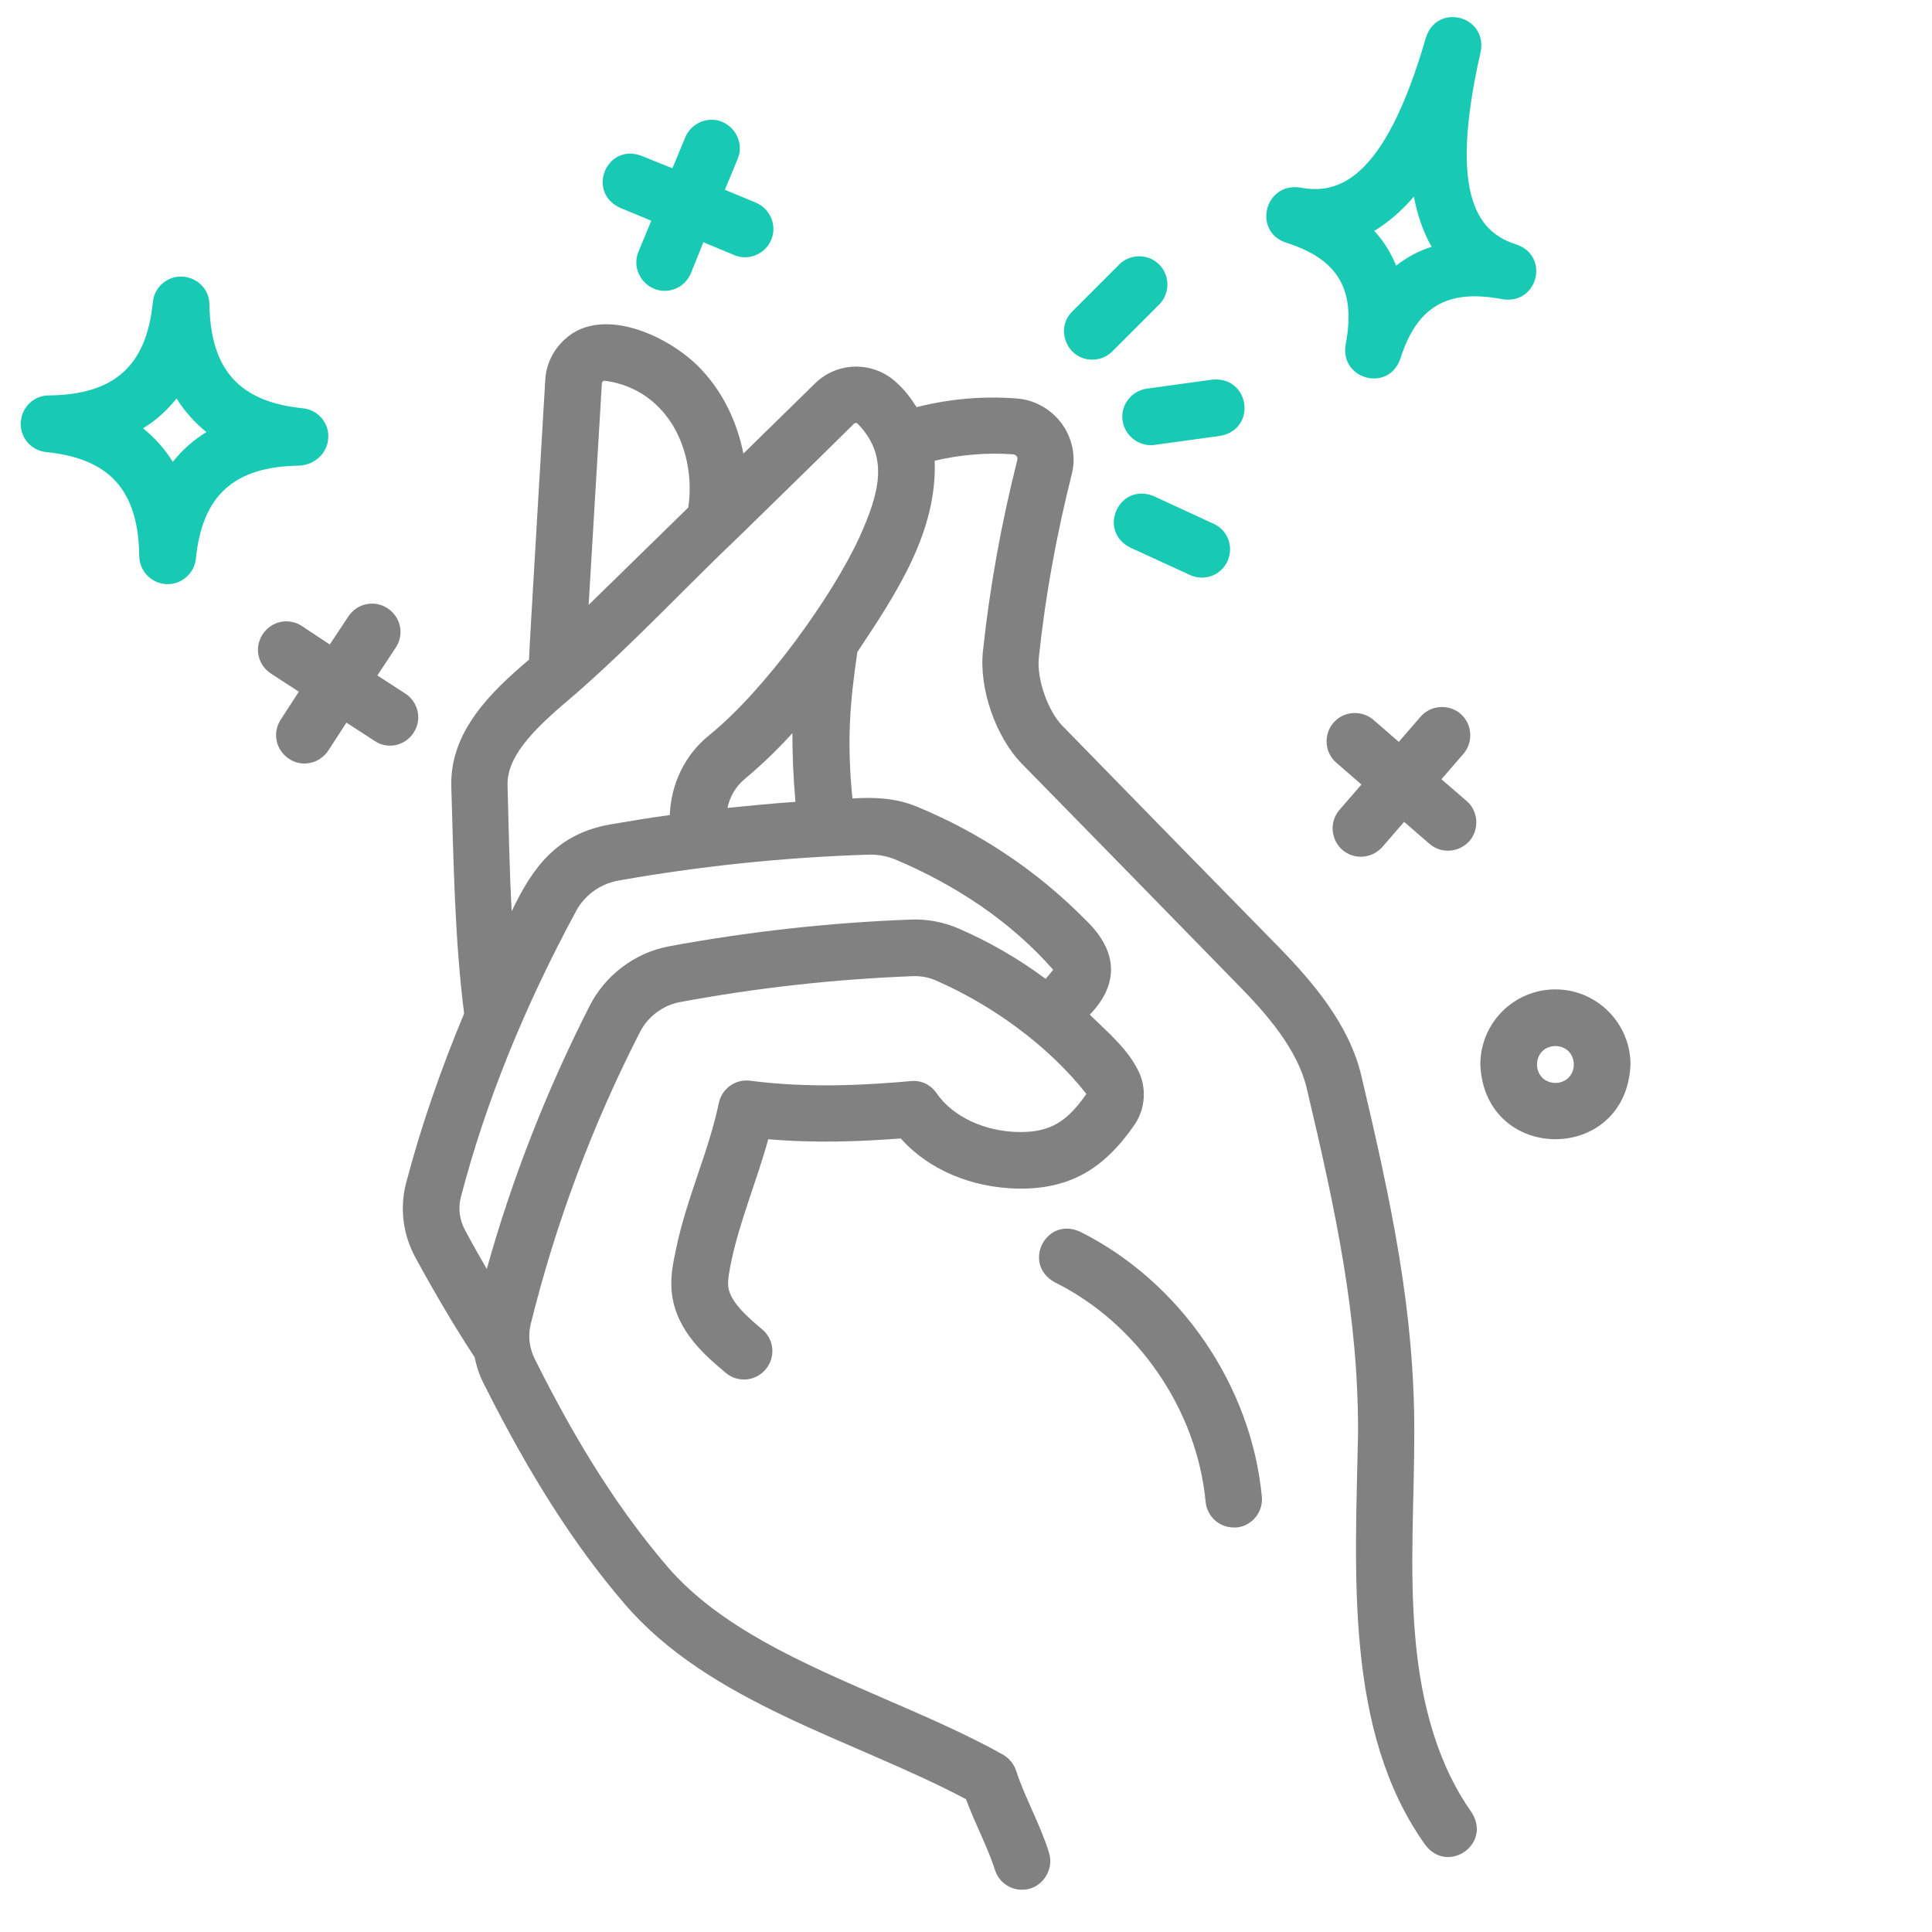 <svg width="66" height="66" viewBox="0 0 66 66" fill="none" xmlns="http://www.w3.org/2000/svg">
<path d="M48.34 55.842C48.147 53.561 48.314 51.266 48.314 48.972C48.327 44.821 47.541 41.134 46.509 36.764C46.097 34.998 44.834 33.529 43.661 32.33C41.199 29.816 38.736 27.302 36.287 24.789C35.797 24.286 35.411 23.19 35.488 22.468C35.707 20.367 36.094 18.266 36.609 16.216C36.751 15.675 36.661 15.108 36.377 14.631C36.029 14.051 35.411 13.664 34.74 13.613C33.58 13.522 32.433 13.626 31.311 13.909C31.118 13.6 30.899 13.316 30.628 13.071C29.829 12.323 28.591 12.349 27.831 13.11C26.98 13.948 26.168 14.734 25.395 15.495C25.188 14.45 24.724 13.458 24.015 12.684C23.01 11.55 20.612 10.377 19.297 11.589C18.898 11.95 18.653 12.452 18.627 12.981C18.627 13.058 18.06 22.456 18.073 22.533C16.784 23.629 15.366 24.982 15.417 26.864C15.495 29.429 15.533 32.085 15.855 34.624C15.043 36.571 14.373 38.504 13.87 40.425C13.651 41.276 13.767 42.165 14.18 42.939C14.876 44.215 15.546 45.349 16.216 46.368C16.281 46.69 16.384 46.999 16.539 47.296C18.099 50.402 19.619 52.787 21.321 54.772C24.234 58.188 29.133 59.413 33 61.463C33.297 62.275 33.735 63.087 33.993 63.886C34.121 64.299 34.508 64.556 34.908 64.556C35.552 64.569 36.029 63.912 35.836 63.293C35.539 62.326 35.011 61.411 34.715 60.496C34.637 60.264 34.482 60.07 34.263 59.941C32.974 59.22 31.556 58.614 30.19 58.021C27.431 56.822 24.582 55.597 22.791 53.509C21.192 51.64 19.748 49.397 18.266 46.419C18.086 46.058 18.034 45.646 18.124 45.259C18.975 41.804 20.238 38.427 21.863 35.256C22.133 34.727 22.636 34.354 23.203 34.238C25.82 33.748 28.501 33.451 31.169 33.348C31.453 33.335 31.737 33.387 31.994 33.503C33.838 34.315 35.772 35.668 37.112 37.37C36.442 38.337 35.862 38.672 34.856 38.672C33.67 38.672 32.549 38.156 31.994 37.344C31.801 37.061 31.466 36.893 31.118 36.932C29.52 37.074 27.612 37.177 25.627 36.919C25.124 36.854 24.66 37.19 24.557 37.679C24.389 38.479 24.131 39.265 23.848 40.09C23.564 40.941 23.268 41.804 23.087 42.707C22.997 43.132 22.881 43.661 22.958 44.228C23.126 45.504 24.131 46.342 24.789 46.896C25.201 47.244 25.807 47.193 26.155 46.78C26.503 46.368 26.452 45.762 26.039 45.414C25.485 44.95 24.943 44.46 24.879 43.957C24.853 43.725 24.918 43.403 24.982 43.093C25.266 41.727 25.859 40.322 26.245 38.917C27.869 39.059 29.416 38.994 30.77 38.891C31.724 39.961 33.193 40.58 34.805 40.606C36.506 40.618 37.679 39.974 38.736 38.453C39.097 37.95 39.175 37.28 38.943 36.7C38.582 35.875 37.86 35.282 37.228 34.663C38.272 33.58 38.156 32.459 37.099 31.44C35.436 29.752 33.49 28.45 31.299 27.547C30.602 27.264 29.868 27.225 29.12 27.277C28.927 25.304 29.03 24.054 29.288 22.275C30.615 20.277 32.02 18.176 31.93 15.739C32.807 15.533 33.709 15.456 34.611 15.52C34.663 15.52 34.727 15.572 34.74 15.598C34.753 15.623 34.766 15.662 34.753 15.714C34.212 17.854 33.812 20.045 33.58 22.236C33.438 23.526 34.018 25.188 34.921 26.104C37.383 28.617 39.845 31.131 42.294 33.645C43.287 34.65 44.331 35.862 44.64 37.177C45.646 41.431 46.406 45.001 46.393 48.946C46.303 53.702 45.916 59.142 48.688 63.022C49.449 64.041 50.97 63.01 50.273 61.914C49.191 60.393 48.546 58.356 48.34 55.842ZM20.586 13.033C20.599 13.02 20.625 13.007 20.651 13.007C21.398 13.097 22.082 13.445 22.584 13.999C23.371 14.837 23.693 16.165 23.512 17.338C22.443 18.382 21.321 19.478 20.109 20.664L20.561 13.097C20.561 13.071 20.573 13.058 20.586 13.033ZM29.636 29.197C29.958 29.184 30.267 29.236 30.564 29.352C32.613 30.216 34.508 31.453 35.978 33.129C35.9 33.232 35.81 33.335 35.72 33.438C34.779 32.742 33.773 32.162 32.755 31.724C32.227 31.492 31.659 31.389 31.092 31.415C28.334 31.518 25.562 31.827 22.842 32.33C21.682 32.549 20.664 33.322 20.135 34.379C18.678 37.241 17.493 40.258 16.629 43.351C16.384 42.926 16.126 42.475 15.881 42.011C15.701 41.675 15.649 41.289 15.739 40.915C16.577 37.679 17.918 34.379 19.697 31.092C20.006 30.551 20.535 30.177 21.166 30.074C23.951 29.584 26.8 29.288 29.636 29.197ZM27.174 27.393C26.4 27.444 25.627 27.522 24.853 27.599C24.93 27.212 25.137 26.864 25.446 26.606C25.975 26.168 26.529 25.64 27.07 25.047C27.07 25.768 27.096 26.516 27.174 27.393ZM29.352 18.369C28.424 20.38 26.142 23.564 24.234 25.111C23.396 25.781 22.919 26.787 22.881 27.844C22.198 27.934 21.515 28.05 20.831 28.166C19.052 28.488 18.215 29.584 17.48 31.131C17.402 29.687 17.377 28.256 17.338 26.813C17.312 25.704 18.537 24.66 19.632 23.732C21.631 21.991 23.525 19.955 25.227 18.343C26.465 17.132 27.753 15.881 29.172 14.476C29.21 14.438 29.262 14.438 29.3 14.476C30.383 15.585 30.048 16.835 29.352 18.369Z" fill="#818181"/>
<path d="M36.893 42.075C35.72 41.547 34.908 43.184 36.029 43.803C38.865 45.208 40.889 48.16 41.186 51.305C41.237 51.808 41.65 52.181 42.152 52.181H42.243C42.771 52.13 43.158 51.653 43.106 51.124C42.745 47.322 40.309 43.777 36.893 42.075Z" fill="#818181"/>
<path d="M37.318 12.285C37.563 12.285 37.808 12.194 38.002 12.001L39.6 10.403C39.974 10.029 39.974 9.41 39.6 9.036C39.226 8.662 38.608 8.662 38.234 9.036L36.635 10.635C36.016 11.241 36.468 12.298 37.318 12.285Z" fill="#18C9B4"/>
<path d="M38.349 14.373C38.427 14.901 38.93 15.275 39.445 15.198L41.688 14.889C42.951 14.656 42.694 12.852 41.417 12.968L39.175 13.277C38.646 13.354 38.272 13.844 38.349 14.373Z" fill="#18C9B4"/>
<path d="M39.419 16.951C38.233 16.462 37.473 18.125 38.607 18.704L40.657 19.645C41.134 19.865 41.714 19.658 41.933 19.169C42.152 18.679 41.946 18.112 41.456 17.892L39.419 16.951Z" fill="#18C9B4"/>
<path d="M11.215 14.953C11.241 14.438 10.854 13.999 10.351 13.948C8.173 13.729 7.193 12.633 7.154 10.403C7.154 9.887 6.742 9.475 6.226 9.449C5.711 9.423 5.272 9.81 5.221 10.325C5.002 12.504 3.906 13.484 1.663 13.509C1.147 13.509 0.735 13.922 0.709 14.438C0.683 14.953 1.07 15.392 1.573 15.443C3.751 15.662 4.731 16.758 4.757 19.001C4.77 19.517 5.169 19.929 5.685 19.955C6.188 19.981 6.639 19.594 6.69 19.091C6.909 16.913 8.005 15.933 10.235 15.907C10.777 15.868 11.189 15.469 11.215 14.953ZM5.904 15.778C5.633 15.34 5.285 14.953 4.886 14.631C5.337 14.36 5.711 14.012 6.033 13.613C6.304 14.051 6.652 14.438 7.051 14.76C6.613 15.031 6.226 15.366 5.904 15.778Z" fill="#18C9B4"/>
<path d="M43.931 8.289C45.723 8.856 46.329 9.9 45.968 11.782C45.775 12.968 47.438 13.406 47.837 12.259C48.404 10.467 49.448 9.861 51.33 10.222C52.529 10.416 52.955 8.753 51.807 8.353C50.621 7.979 49.41 6.897 50.583 1.766C50.815 0.541 49.1 0.09 48.714 1.276C47.27 6.278 45.646 6.639 44.408 6.407C43.209 6.226 42.784 7.902 43.931 8.289ZM48.043 7C48.134 6.909 48.211 6.819 48.301 6.716C48.417 7.335 48.611 7.915 48.907 8.431C48.456 8.572 48.056 8.791 47.695 9.075C47.515 8.637 47.27 8.237 46.948 7.889C47.322 7.657 47.695 7.361 48.043 7Z" fill="#18C9B4"/>
<path d="M14.128 25.034C14.425 24.582 14.296 23.989 13.845 23.693L12.891 23.074L13.522 22.12C13.819 21.669 13.69 21.076 13.239 20.78C12.787 20.483 12.195 20.612 11.898 21.063L11.266 22.017L10.312 21.386C9.861 21.089 9.268 21.218 8.972 21.669C8.675 22.12 8.804 22.713 9.255 23.01L10.209 23.629L9.591 24.582C9.294 25.034 9.423 25.627 9.874 25.923C10.312 26.22 10.918 26.091 11.215 25.64L11.834 24.686L12.787 25.304C13.226 25.614 13.832 25.485 14.128 25.034Z" fill="#818181"/>
<path d="M45.852 29.03C46.252 29.378 46.857 29.339 47.218 28.94L47.966 28.076L48.83 28.824C49.229 29.172 49.835 29.133 50.196 28.733C50.544 28.334 50.505 27.715 50.106 27.367L49.242 26.619L49.99 25.756C50.338 25.356 50.299 24.737 49.9 24.389C49.5 24.041 48.881 24.08 48.533 24.479L47.785 25.343L46.922 24.595C46.522 24.247 45.904 24.286 45.556 24.686C45.207 25.085 45.246 25.704 45.646 26.052L46.509 26.8L45.762 27.663C45.414 28.063 45.452 28.669 45.852 29.03Z" fill="#818181"/>
<path d="M21.192 7.103L22.249 7.541L21.811 8.598C21.605 9.088 21.849 9.655 22.339 9.861C22.816 10.068 23.396 9.836 23.603 9.333L24.028 8.276L25.085 8.714C25.562 8.92 26.142 8.688 26.348 8.186C26.555 7.696 26.31 7.129 25.82 6.922L24.763 6.484L25.201 5.427C25.407 4.937 25.162 4.37 24.672 4.164C24.183 3.957 23.616 4.202 23.409 4.692L22.971 5.749L21.914 5.324C20.715 4.873 20.019 6.574 21.192 7.103Z" fill="#18C9B4"/>
<path d="M53.135 33.799C51.717 33.799 50.57 34.947 50.57 36.365C50.712 39.768 55.559 39.768 55.7 36.365C55.7 34.959 54.553 33.799 53.135 33.799ZM53.135 36.996C52.297 36.97 52.297 35.759 53.135 35.733C53.973 35.759 53.973 36.97 53.135 36.996Z" fill="#818181"/>
</svg>
